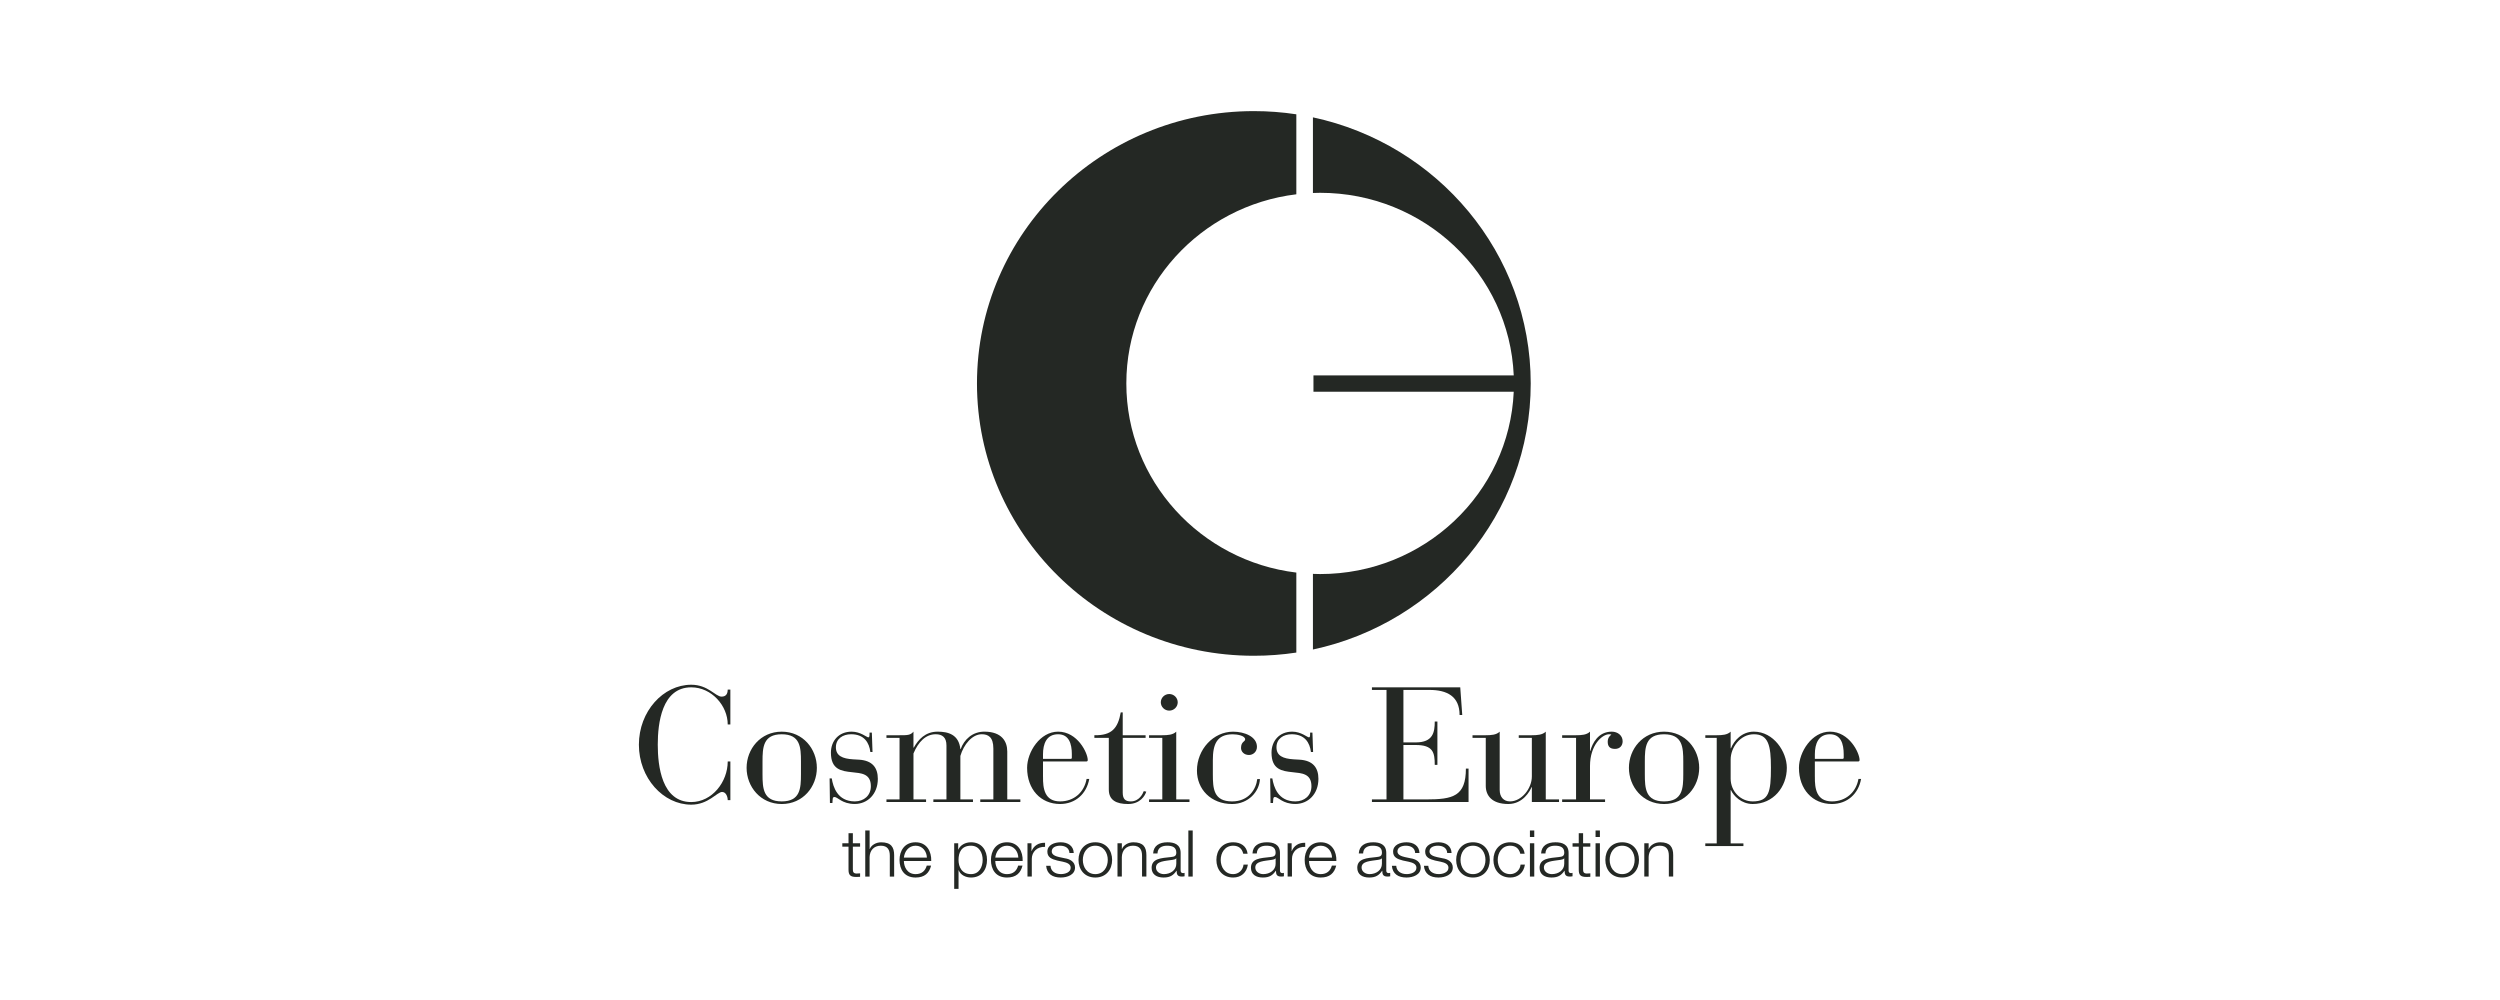 <?xml version="1.0" encoding="UTF-8"?> <svg xmlns="http://www.w3.org/2000/svg" width="180" height="72" viewBox="0 0 180 72" fill="none"><rect width="180" height="72" fill="white"></rect><path d="M52.587 52.163H52.396C52.396 50.814 51.238 49.488 49.77 49.488C47.646 49.488 47.359 52.081 47.359 53.619C47.359 55.157 47.646 57.748 49.77 57.748C51.273 57.748 52.396 56.294 52.396 54.827H52.587V57.608H52.396C52.396 57.374 52.277 57.021 51.989 57.021C51.631 57.021 50.999 57.936 49.77 57.936C47.754 57.936 46 56.024 46 53.619C46 51.213 47.754 49.301 49.77 49.301C50.987 49.301 51.512 50.157 51.953 50.157C52.288 50.157 52.394 49.935 52.394 49.652H52.586V52.163H52.587Z" fill="#242824"></path><path d="M56.285 52.68C57.824 52.68 58.814 53.935 58.814 55.285C58.814 56.635 57.824 57.889 56.285 57.889C54.746 57.889 53.755 56.633 53.755 55.285C53.755 53.937 54.746 52.68 56.285 52.68ZM57.669 54.827C57.669 53.807 57.621 52.868 56.285 52.868C54.949 52.868 54.901 53.807 54.901 54.827V55.742C54.901 56.762 54.949 57.701 56.285 57.701C57.621 57.701 57.669 56.762 57.669 55.742V54.827Z" fill="#242824"></path><path d="M59.731 56.047H59.887C59.982 56.645 60.293 57.701 61.545 57.701C62.202 57.701 62.702 57.278 62.702 56.609C62.702 55.683 61.986 55.67 61.353 55.6C60.577 55.519 59.826 55.412 59.826 54.192C59.826 53.348 60.386 52.679 61.317 52.679C61.961 52.679 62.404 53.09 62.523 53.09C62.594 53.09 62.606 53.007 62.606 52.843V52.749H62.773L62.821 54.144H62.666C62.583 53.475 62.225 52.866 61.282 52.866C60.673 52.866 60.184 53.194 60.184 53.804C60.184 54.415 60.65 54.626 61.437 54.673L61.843 54.696C62.81 54.755 63.204 55.271 63.204 56.08C63.204 57.172 62.464 57.886 61.545 57.886C60.625 57.886 60.316 57.383 60.078 57.383C59.923 57.383 59.958 57.57 59.934 57.816H59.755L59.731 56.044V56.047Z" fill="#242824"></path><path d="M63.824 57.559H64.767V53.125H63.824V52.937H64.767C65.34 52.937 65.554 52.937 65.769 52.679V53.829H65.793C66.115 53.254 66.617 52.679 67.511 52.679C68.275 52.679 69.038 52.89 69.146 53.934H69.169C69.407 53.265 70.005 52.667 70.9 52.679C72.117 52.69 72.523 53.371 72.523 54.11V57.559H73.466V57.746H70.579V57.559H71.522V53.898C71.522 53.054 71.14 52.866 70.686 52.866C69.994 52.866 69.385 53.605 69.147 54.426V57.558H70.054V57.745H67.202V57.558H68.145V53.675C68.145 53.088 67.847 52.866 67.369 52.866C66.654 52.866 66.117 53.416 65.77 54.25V57.558H66.677V57.745H63.825V57.558L63.824 57.559Z" fill="#242824"></path><path d="M75.098 55.929C75.086 56.762 75.205 57.701 76.326 57.701C77.329 57.701 78.068 57.043 78.235 56.081H78.427C78.235 57.161 77.424 57.888 76.326 57.888C74.931 57.888 73.952 56.832 73.952 55.284C73.952 54.145 74.883 52.679 76.183 52.679C77.591 52.679 78.318 54.227 78.318 54.72C78.318 54.79 78.282 54.826 78.211 54.826H75.096V55.929H75.098ZM77.173 54.309C77.173 53.559 76.97 52.867 76.183 52.867C75.347 52.867 75.096 53.559 75.096 54.309V54.638H77.089C77.149 54.638 77.172 54.602 77.172 54.556V54.309H77.173Z" fill="#242824"></path><path d="M79.834 53.125H78.795V52.937C80.036 52.961 80.49 52.444 80.693 51.295H80.836V52.937H82.483V53.125H80.836V57.067C80.836 57.548 81.039 57.701 81.421 57.701C82.017 57.701 82.28 57.161 82.352 56.962L82.531 56.997C82.448 57.278 82.101 57.889 81.218 57.889C80.382 57.889 79.834 57.619 79.834 56.845V53.125Z" fill="#242824"></path><path d="M83.686 53.125H82.732V52.937H83.686C84.068 52.937 84.45 52.914 84.689 52.679V57.559H85.643V57.746H82.732V57.559H83.686V53.125ZM84.187 49.969C84.521 49.969 84.796 50.239 84.796 50.567C84.796 50.895 84.522 51.165 84.187 51.165C83.852 51.165 83.578 50.895 83.578 50.567C83.578 50.239 83.852 49.969 84.187 49.969Z" fill="#242824"></path><path d="M90.715 56.094C90.678 56.986 89.891 57.889 88.71 57.889C87.171 57.889 86.18 56.81 86.18 55.485C86.18 53.948 87.374 52.681 88.781 52.681C89.617 52.681 90.5 53.045 90.5 53.773C90.5 54.125 90.224 54.359 89.927 54.359C89.557 54.359 89.354 54.101 89.354 53.855C89.354 53.386 89.651 53.41 89.651 53.233C89.651 52.975 89.103 52.869 88.757 52.869C87.599 52.869 87.325 53.608 87.325 54.723V55.743C87.325 56.763 87.373 57.702 88.709 57.702C89.914 57.702 90.439 56.81 90.522 56.095H90.713L90.715 56.094Z" fill="#242824"></path><path d="M91.453 56.047H91.608C91.704 56.645 92.014 57.701 93.266 57.701C93.923 57.701 94.424 57.278 94.424 56.609C94.424 55.683 93.707 55.67 93.076 55.6C92.3 55.519 91.549 55.412 91.549 54.192C91.549 53.348 92.11 52.679 93.04 52.679C93.684 52.679 94.126 53.09 94.245 53.09C94.317 53.09 94.328 53.007 94.328 52.843V52.749H94.495L94.543 54.144H94.388C94.305 53.475 93.947 52.866 93.004 52.866C92.396 52.866 91.906 53.194 91.906 53.804C91.906 54.415 92.371 54.626 93.159 54.673L93.565 54.696C94.531 54.755 94.926 55.271 94.926 56.08C94.926 57.172 94.186 57.886 93.268 57.886C92.349 57.886 92.039 57.383 91.8 57.383C91.644 57.383 91.681 57.57 91.656 57.816H91.478L91.453 56.044V56.047Z" fill="#242824"></path><path d="M99.829 49.675H98.779V49.487H105.138L105.282 51.481H105.09C105.09 50.133 104.184 49.675 102.919 49.675H101.046V53.453H101.941C103.181 53.453 103.302 52.714 103.302 51.951H103.493V55.071H103.302C103.302 54.18 103.183 53.64 101.929 53.64H101.046V57.558H102.681C104.614 57.558 105.544 57.336 105.544 55.341H105.736V57.746H98.779V57.559H99.829V49.675V49.675Z" fill="#242824"></path><path d="M106.975 53.125H106.021V52.937H106.975C107.357 52.937 107.74 52.914 107.978 52.679V56.879C107.978 57.383 108.264 57.701 108.718 57.701C109.553 57.701 110.293 56.773 110.293 55.906V53.125H109.35V52.937H110.293C110.674 52.937 111.056 52.914 111.295 52.679V57.559H112.25V57.746H110.293V56.679H110.268C110.161 56.949 109.659 57.888 108.599 57.888C107.405 57.888 106.975 57.266 106.975 56.585V53.124V53.125Z" fill="#242824"></path><path d="M113.477 53.125H112.475V52.937H113.477C113.859 52.937 114.242 52.914 114.48 52.679V54.063H114.503C114.645 53.535 115.063 52.679 116.042 52.679C116.483 52.679 116.83 52.96 116.83 53.371C116.83 53.676 116.639 53.921 116.281 53.921C115.888 53.921 115.756 53.722 115.756 53.406C115.756 53.148 115.888 52.971 116.019 52.901C115.971 52.867 115.911 52.867 115.852 52.867C115.363 52.867 114.48 53.629 114.48 55.154V57.559H115.565V57.746H112.474V57.559H113.476V53.125H113.477Z" fill="#242824"></path><path d="M119.812 52.68C121.351 52.68 122.342 53.935 122.342 55.285C122.342 56.635 121.351 57.889 119.812 57.889C118.273 57.889 117.282 56.633 117.282 55.285C117.282 53.937 118.273 52.68 119.812 52.68ZM121.196 54.827C121.196 53.807 121.148 52.868 119.812 52.868C118.476 52.868 118.428 53.807 118.428 54.827V55.742C118.428 56.762 118.476 57.701 119.812 57.701C121.148 57.701 121.196 56.762 121.196 55.742V54.827Z" fill="#242824"></path><path d="M123.605 53.125H122.783V52.937H123.605C123.987 52.937 124.369 52.914 124.607 52.679V53.876H124.631C124.845 53.325 125.418 52.679 126.277 52.679C127.709 52.679 128.652 54.134 128.652 55.284C128.652 56.656 127.686 57.888 126.194 57.888C125.371 57.888 124.809 57.29 124.631 56.89H124.607V60.727H125.526V60.915H122.781V60.727H123.604V53.125H123.605ZM124.607 56.059C124.607 56.973 125.323 57.701 126.194 57.701C127.364 57.701 127.507 57.032 127.507 55.284C127.507 53.676 127.329 52.867 126.278 52.867C125.288 52.867 124.607 53.828 124.607 54.685V56.057V56.059Z" fill="#242824"></path><path d="M130.671 55.929C130.659 56.762 130.778 57.701 131.9 57.701C132.902 57.701 133.642 57.043 133.809 56.081H133.999C133.809 57.161 132.997 57.888 131.898 57.888C130.503 57.888 129.524 56.832 129.524 55.284C129.524 54.145 130.455 52.679 131.755 52.679C133.163 52.679 133.89 54.227 133.89 54.72C133.89 54.79 133.854 54.826 133.783 54.826H130.669V55.929H130.671ZM132.747 54.309C132.747 53.559 132.544 52.867 131.756 52.867C130.921 52.867 130.67 53.559 130.67 54.309V54.638H132.663C132.722 54.638 132.747 54.602 132.747 54.556V54.309Z" fill="#242824"></path><path d="M61.406 60.714H61.927V60.961H61.406V62.578C61.406 62.769 61.436 62.881 61.66 62.895C61.749 62.895 61.838 62.889 61.927 62.881V63.131C61.833 63.131 61.744 63.14 61.649 63.14C61.233 63.14 61.088 63.01 61.093 62.601V60.96H60.647V60.713H61.093V59.992H61.406V60.713V60.714Z" fill="#242824"></path><path d="M62.3 59.795H62.613V61.129H62.623C62.738 60.84 63.08 60.646 63.442 60.646C64.161 60.646 64.379 60.999 64.379 61.57V63.113H64.066V61.616C64.066 61.203 63.923 60.891 63.416 60.891C62.909 60.891 62.622 61.245 62.611 61.714V63.113H62.298V59.795H62.3Z" fill="#242824"></path><path d="M65.079 61.993C65.084 62.421 65.322 62.937 65.922 62.937C66.379 62.937 66.627 62.685 66.727 62.322H67.04C66.905 62.865 66.568 63.182 65.922 63.182C65.109 63.182 64.766 62.597 64.766 61.914C64.766 61.282 65.109 60.644 65.922 60.644C66.736 60.644 67.073 61.319 67.049 61.991H65.079V61.993ZM66.736 61.746C66.722 61.304 66.428 60.891 65.922 60.891C65.417 60.891 65.128 61.31 65.079 61.746H66.736Z" fill="#242824"></path><path d="M68.702 60.714H68.99V61.17H69C69.144 60.844 69.501 60.644 69.913 60.644C70.692 60.644 71.065 61.234 71.065 61.914C71.065 62.593 70.692 63.182 69.913 63.182C69.531 63.182 69.159 63.001 69.025 62.657H69.015V64H68.702V60.714V60.714ZM69.912 60.891C69.223 60.891 69.013 61.371 69.013 61.914C69.013 62.411 69.246 62.937 69.912 62.937C70.507 62.937 70.752 62.411 70.752 61.914C70.752 61.416 70.508 60.891 69.912 60.891Z" fill="#242824"></path><path d="M71.66 61.993C71.665 62.421 71.903 62.937 72.503 62.937C72.96 62.937 73.208 62.685 73.308 62.322H73.621C73.486 62.865 73.15 63.182 72.504 63.182C71.691 63.182 71.348 62.597 71.348 61.914C71.348 61.282 71.691 60.644 72.504 60.644C73.318 60.644 73.656 61.319 73.631 61.991H71.661L71.66 61.993ZM73.318 61.746C73.304 61.304 73.01 60.891 72.504 60.891C71.999 60.891 71.71 61.31 71.661 61.746H73.319H73.318Z" fill="#242824"></path><path d="M73.978 60.714H74.266V61.276H74.276C74.435 60.89 74.782 60.663 75.244 60.681V60.974C74.677 60.946 74.29 61.336 74.29 61.834V63.112H73.978V60.714Z" fill="#242824"></path><path d="M77 61.416C76.984 61.054 76.687 60.891 76.33 60.891C76.052 60.891 75.725 60.993 75.725 61.304C75.725 61.564 76.041 61.658 76.256 61.709L76.672 61.797C77.029 61.848 77.402 62.044 77.402 62.462C77.402 62.982 76.851 63.182 76.374 63.182C75.779 63.182 75.371 62.921 75.322 62.336H75.635C75.66 62.73 75.973 62.935 76.389 62.935C76.682 62.935 77.089 62.814 77.089 62.48C77.089 62.201 76.811 62.108 76.528 62.044L76.125 61.96C75.718 61.857 75.41 61.727 75.41 61.319C75.41 60.83 75.921 60.644 76.373 60.644C76.883 60.644 77.291 60.895 77.31 61.415H76.997L77 61.416Z" fill="#242824"></path><path d="M80.073 61.914C80.073 62.602 79.646 63.182 78.862 63.182C78.079 63.182 77.652 62.601 77.652 61.914C77.652 61.227 78.079 60.644 78.862 60.644C79.646 60.644 80.073 61.226 80.073 61.914ZM77.964 61.914C77.964 62.425 78.261 62.937 78.862 62.937C79.464 62.937 79.76 62.425 79.76 61.914C79.76 61.402 79.463 60.891 78.862 60.891C78.262 60.891 77.964 61.402 77.964 61.914Z" fill="#242824"></path><path d="M80.46 60.714H80.773V61.128H80.783C80.897 60.839 81.24 60.644 81.602 60.644C82.322 60.644 82.54 60.998 82.54 61.569V63.112H82.227V61.615C82.227 61.202 82.083 60.89 81.576 60.89C81.069 60.89 80.782 61.243 80.772 61.713V63.112H80.459V60.714H80.46Z" fill="#242824"></path><path d="M83.026 61.448C83.055 60.886 83.477 60.644 84.063 60.644C84.514 60.644 85.006 60.775 85.006 61.415V62.688C85.006 62.8 85.065 62.865 85.189 62.865C85.224 62.865 85.264 62.856 85.289 62.846V63.093C85.219 63.107 85.17 63.112 85.086 63.112C84.768 63.112 84.719 62.945 84.719 62.694H84.708C84.49 63.005 84.267 63.182 83.776 63.182C83.284 63.182 82.917 62.963 82.917 62.48C82.917 61.806 83.617 61.783 84.292 61.709C84.55 61.681 84.694 61.649 84.694 61.383C84.694 60.988 84.391 60.891 84.024 60.891C83.637 60.891 83.349 61.059 83.339 61.448H83.026V61.448ZM84.694 61.802H84.684C84.644 61.872 84.505 61.895 84.421 61.909C83.89 61.996 83.23 61.993 83.23 62.462C83.23 62.755 83.508 62.937 83.8 62.937C84.276 62.937 84.699 62.653 84.694 62.184V61.802V61.802Z" fill="#242824"></path><path d="M85.562 59.795H85.875V63.113H85.562V59.795Z" fill="#242824"></path><path d="M89.513 61.467C89.429 61.11 89.195 60.891 88.789 60.891C88.189 60.891 87.891 61.402 87.891 61.914C87.891 62.425 88.189 62.937 88.789 62.937C89.177 62.937 89.494 62.653 89.534 62.252H89.847C89.763 62.828 89.361 63.182 88.79 63.182C88.006 63.182 87.58 62.601 87.58 61.914C87.58 61.227 88.006 60.644 88.79 60.644C89.336 60.644 89.759 60.919 89.827 61.467H89.514H89.513Z" fill="#242824"></path><path d="M90.178 61.448C90.207 60.886 90.629 60.644 91.215 60.644C91.666 60.644 92.158 60.775 92.158 61.415V62.688C92.158 62.8 92.217 62.865 92.342 62.865C92.376 62.865 92.417 62.856 92.441 62.846V63.093C92.371 63.107 92.322 63.112 92.237 63.112C91.919 63.112 91.87 62.945 91.87 62.694H91.859C91.641 63.005 91.418 63.182 90.927 63.182C90.435 63.182 90.068 62.963 90.068 62.48C90.068 61.806 90.768 61.783 91.443 61.709C91.701 61.681 91.845 61.649 91.845 61.383C91.845 60.988 91.542 60.891 91.175 60.891C90.788 60.891 90.5 61.059 90.491 61.448H90.178V61.448ZM91.845 61.802H91.836C91.796 61.872 91.657 61.895 91.572 61.909C91.04 61.996 90.381 61.993 90.381 62.462C90.381 62.755 90.659 62.937 90.951 62.937C91.427 62.937 91.85 62.653 91.845 62.184V61.802V61.802Z" fill="#242824"></path><path d="M92.709 60.714H92.997V61.276H93.008C93.167 60.89 93.513 60.663 93.975 60.681V60.974C93.409 60.946 93.022 61.336 93.022 61.834V63.112H92.709V60.714Z" fill="#242824"></path><path d="M94.248 61.993C94.253 62.421 94.491 62.937 95.091 62.937C95.547 62.937 95.796 62.685 95.895 62.322H96.208C96.074 62.865 95.738 63.182 95.092 63.182C94.279 63.182 93.936 62.597 93.936 61.914C93.936 61.282 94.278 60.644 95.092 60.644C95.907 60.644 96.243 61.319 96.219 61.991H94.249L94.248 61.993ZM95.906 61.746C95.892 61.304 95.598 60.891 95.092 60.891C94.587 60.891 94.298 61.31 94.249 61.746H95.907H95.906Z" fill="#242824"></path><path d="M97.832 61.448C97.862 60.886 98.283 60.644 98.869 60.644C99.32 60.644 99.812 60.775 99.812 61.415V62.688C99.812 62.8 99.871 62.865 99.996 62.865C100.03 62.865 100.071 62.856 100.095 62.846V63.093C100.025 63.107 99.976 63.112 99.892 63.112C99.574 63.112 99.525 62.945 99.525 62.694H99.514C99.296 63.005 99.072 63.182 98.582 63.182C98.092 63.182 97.723 62.963 97.723 62.48C97.723 61.806 98.423 61.783 99.098 61.709C99.357 61.681 99.5 61.649 99.5 61.383C99.5 60.988 99.198 60.891 98.83 60.891C98.444 60.891 98.155 61.059 98.145 61.448H97.832V61.448ZM99.499 61.802H99.489C99.448 61.872 99.31 61.895 99.225 61.909C98.693 61.996 98.034 61.993 98.034 62.462C98.034 62.755 98.312 62.937 98.604 62.937C99.08 62.937 99.501 62.653 99.498 62.184V61.802H99.499Z" fill="#242824"></path><path d="M101.891 61.416C101.877 61.054 101.58 60.891 101.222 60.891C100.943 60.891 100.616 60.993 100.616 61.304C100.616 61.564 100.933 61.658 101.148 61.709L101.564 61.797C101.921 61.848 102.294 62.044 102.294 62.462C102.294 62.982 101.743 63.182 101.267 63.182C100.672 63.182 100.264 62.921 100.215 62.336H100.528C100.553 62.73 100.866 62.935 101.282 62.935C101.575 62.935 101.982 62.814 101.982 62.48C101.982 62.201 101.704 62.108 101.421 62.044L101.018 61.96C100.611 61.857 100.303 61.727 100.303 61.319C100.303 60.83 100.814 60.644 101.266 60.644C101.776 60.644 102.184 60.895 102.203 61.415H101.89L101.891 61.416Z" fill="#242824"></path><path d="M104.199 61.416C104.184 61.054 103.887 60.891 103.529 60.891C103.251 60.891 102.923 60.993 102.923 61.304C102.923 61.564 103.242 61.658 103.455 61.709L103.871 61.797C104.228 61.848 104.601 62.044 104.601 62.462C104.601 62.982 104.05 63.182 103.574 63.182C102.978 63.182 102.572 62.921 102.522 62.336H102.835C102.86 62.73 103.173 62.935 103.589 62.935C103.883 62.935 104.289 62.814 104.289 62.48C104.289 62.201 104.011 62.108 103.729 62.044L103.327 61.96C102.92 61.857 102.613 61.727 102.613 61.319C102.613 60.83 103.124 60.644 103.575 60.644C104.086 60.644 104.494 60.895 104.513 61.415H104.2L104.199 61.416Z" fill="#242824"></path><path d="M107.267 61.914C107.267 62.602 106.84 63.182 106.055 63.182C105.27 63.182 104.844 62.601 104.844 61.914C104.844 61.227 105.271 60.644 106.055 60.644C106.839 60.644 107.267 61.226 107.267 61.914ZM105.157 61.914C105.157 62.425 105.455 62.937 106.055 62.937C106.655 62.937 106.954 62.425 106.954 61.914C106.954 61.402 106.656 60.891 106.055 60.891C105.453 60.891 105.157 61.402 105.157 61.914Z" fill="#242824"></path><path d="M109.46 61.467C109.376 61.11 109.142 60.891 108.736 60.891C108.136 60.891 107.837 61.402 107.837 61.914C107.837 62.425 108.134 62.937 108.736 62.937C109.122 62.937 109.441 62.653 109.481 62.252H109.794C109.71 62.828 109.307 63.182 108.737 63.182C107.953 63.182 107.526 62.601 107.526 61.914C107.526 61.227 107.953 60.644 108.737 60.644C109.283 60.644 109.704 60.919 109.774 61.467H109.461H109.46Z" fill="#242824"></path><path d="M110.154 59.795H110.467V60.264H110.154V59.795ZM110.154 60.715H110.467V63.113H110.154V60.715Z" fill="#242824"></path><path d="M110.959 61.448C110.988 60.886 111.41 60.644 111.996 60.644C112.447 60.644 112.939 60.775 112.939 61.415V62.688C112.939 62.8 112.998 62.865 113.122 62.865C113.157 62.865 113.198 62.856 113.222 62.846V63.093C113.152 63.107 113.103 63.112 113.019 63.112C112.701 63.112 112.652 62.945 112.652 62.694H112.641C112.423 63.005 112.199 63.182 111.709 63.182C111.219 63.182 110.85 62.963 110.85 62.48C110.85 61.806 111.55 61.783 112.225 61.709C112.484 61.681 112.627 61.649 112.627 61.383C112.627 60.988 112.325 60.891 111.957 60.891C111.57 60.891 111.282 61.059 111.272 61.448H110.959V61.448ZM112.626 61.802H112.616C112.575 61.872 112.437 61.895 112.352 61.909C111.82 61.996 111.16 61.993 111.16 62.462C111.16 62.755 111.439 62.937 111.732 62.937C112.208 62.937 112.63 62.653 112.626 62.184V61.802Z" fill="#242824"></path><path d="M113.982 60.714H114.503V60.961H113.982V62.578C113.982 62.769 114.011 62.881 114.235 62.895C114.324 62.895 114.413 62.889 114.504 62.881V63.131C114.41 63.131 114.32 63.14 114.226 63.14C113.81 63.14 113.665 63.01 113.67 62.601V60.96H113.224V60.713H113.67V59.992H113.983V60.713L113.982 60.714Z" fill="#242824"></path><path d="M114.88 59.795H115.193V60.264H114.88V59.795ZM114.88 60.715H115.193V63.113H114.88V60.715Z" fill="#242824"></path><path d="M118.007 61.914C118.007 62.602 117.58 63.182 116.796 63.182C116.012 63.182 115.585 62.601 115.585 61.914C115.585 61.227 116.012 60.644 116.796 60.644C117.58 60.644 118.007 61.226 118.007 61.914ZM115.897 61.914C115.897 62.425 116.195 62.937 116.796 62.937C117.397 62.937 117.695 62.425 117.695 61.914C117.695 61.402 117.397 60.891 116.796 60.891C116.195 60.891 115.897 61.402 115.897 61.914Z" fill="#242824"></path><path d="M118.389 60.714H118.702V61.128H118.712C118.826 60.839 119.169 60.644 119.531 60.644C120.25 60.644 120.47 60.998 120.47 61.569V63.112H120.157V61.615C120.157 61.202 120.014 60.89 119.507 60.89C119 60.89 118.712 61.243 118.702 61.713V63.112H118.389V60.714V60.714Z" fill="#242824"></path><path fill-rule="evenodd" clip-rule="evenodd" d="M94.531 8.449V13.895C94.703 13.888 94.875 13.882 95.05 13.882C102.556 13.882 108.68 19.721 108.989 27.029H94.569V28.205H108.989C108.67 35.505 102.549 41.332 95.05 41.332C94.875 41.332 94.703 41.325 94.531 41.319V46.765C103.493 44.847 110.212 36.994 110.212 27.608C110.212 18.221 103.494 10.369 94.531 8.449Z" fill="#242824"></path><path fill-rule="evenodd" clip-rule="evenodd" d="M70.342 27.608C70.342 38.43 79.274 47.215 90.277 47.215C91.317 47.215 92.339 47.136 93.336 46.985V41.226C86.441 40.393 81.096 34.613 81.096 27.608C81.096 20.602 86.441 14.822 93.336 13.989V8.23C92.339 8.079 91.317 8 90.277 8C79.274 8 70.342 16.784 70.342 27.608V27.608Z" fill="#242824"></path></svg> 